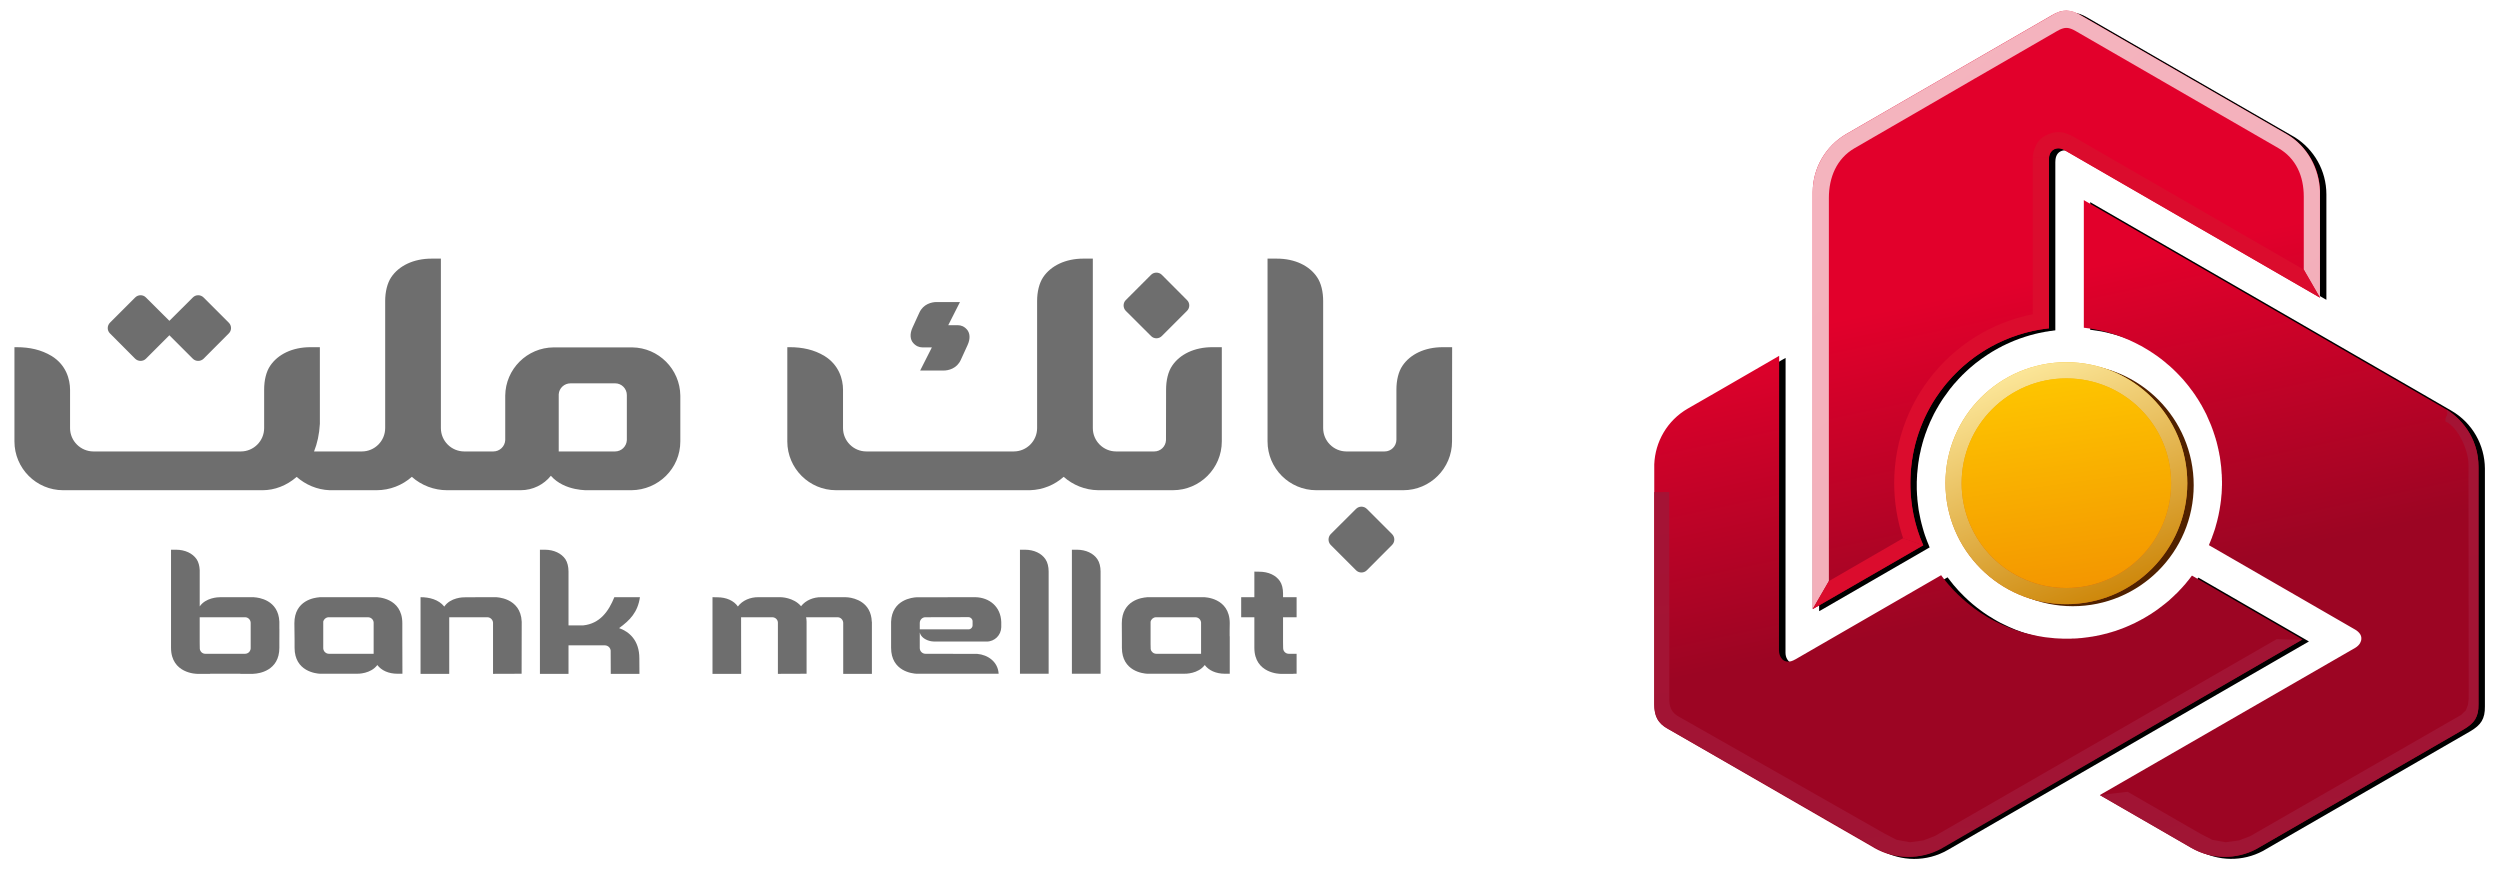 <svg xmlns="http://www.w3.org/2000/svg" xmlns:xlink="http://www.w3.org/1999/xlink" xml:space="preserve" width="258px" height="90px" style="shape-rendering:geometricPrecision; text-rendering:geometricPrecision; image-rendering:optimizeQuality; fill-rule:evenodd; clip-rule:evenodd" viewBox="0 0 258 90"> <defs> <style type="text/css"> <![CDATA[ .fil0 {fill:black} .fil1 {fill:#502100} .fil10 {fill:#6E6E6E} .fil9 {fill:#DB0C2D} .fil2 {fill:url(#id3)} .fil5 {fill:url(#id4)} .fil3 {fill:url(#id5)} .fil8 {fill:url(#id6)} .fil4 {fill:url(#id7)} .fil6 {fill:url(#id8)} .fil7 {fill:url(#id9)} ]]> </style> <clipPath id="id0"> <path d="M226.8 70.65c-2.64,-1.97 -3.35,-2.18 -6.12,-4.67 -6.98,3.18 -16.69,1.11 -20.76,-4.44l-13.86 8c-2.26,1.31 -4.12,-0.74 -4.05,-1.74 0.3,-0.79 -9.66,4.61 -9.65,4.61 0.05,1.44 0.98,1.52 1.96,2.13l20.83 11.98c2.31,1 4.15,-0.12 5.59,-0.92l26.06 -14.95zm25.86 -5.37l0 0c0.65,0.59 1.39,1.87 2.02,1.5 0,0 0.34,2.18 0.09,5.3 0.01,1.13 -0.55,1.56 -0.79,1.7l-20.47 11.82c-1.44,0.8 -3.28,1.92 -5.58,0.92l-7.84 -4.51 23.87 -13.76c2.61,0.23 6.14,-1.8 8.7,-2.97z"></path> </clipPath> <clipPath id="id1"> <path d="M227.11 86.05l1.2 0.62c-0.13,-0.05 -0.26,-0.1 -0.38,-0.15l-0.82 -0.47zm1.2 0.62l0 0 1.38 0.25c-0.44,-0.01 -0.9,-0.09 -1.38,-0.25zm1.38 0.25l0 0 1.38 -0.19c-0.44,0.12 -0.9,0.19 -1.38,0.19zm1.38 -0.19l0 0 1.15 -0.44c-0.36,0.17 -0.75,0.33 -1.15,0.44zm1.15 -0.44l0 0 21.73 -12.49 -20.44 11.8c-0.4,0.22 -0.82,0.47 -1.29,0.69zm21.78 -12.52l0 0 0.48 -0.47 0.22 -0.58 0.07 -0.64c-0.01,0.43 -0.04,0.86 -0.07,1.28l-0.7 0.41zm0.77 -1.69l0 0 -0.02 -4.1c0.04,1 0.08,2.53 0.02,4.1z"></path> </clipPath> <clipPath id="id2"> <path d="M172.27 72.86c1.3,-1.74 20.66,17.29 33.22,10.06l29.46 -16.96 -8.03 -4.34c-6.01,5.99 -9.91,6 -14.43,5.96 -4.92,-0.04 -9.47,-2.36 -12.62,-6.01 -0.61,0.35 -13.33,7.64 -14.56,8.37 -2.94,0.54 -3.09,-1.89 -3.09,-2.22l-0.27 -28.1 -6.79 3.93c-1.07,0.62 -2.82,1.98 -2.77,4.96l-0.12 24.35zm16.47 -12.89l0 0 0 -39.21c0.01,-2.13 0.49,-3.95 2.34,-5.28l21.22 -12.28c0.76,-0.44 1.08,-0.43 1.86,-0.02l20.96 12.1c1.51,0.85 2.53,2.37 2.63,5.02l0 7.53 -23.92 -13.8c-1.54,-0.88 -4.05,-0.15 -4.05,2.2l0 16.13c-1.58,0.29 -2.76,0.8 -4.21,1.47 -3.53,1.61 -6.38,4.55 -8.15,7.96 -2.13,4.17 -2.55,9.32 -1.02,13.75l-7.66 4.43zm13.7 -10.12l0 0c0,-6 4.96,-10.8 10.91,-10.8 5.95,0 10.71,4.84 10.71,10.81 0,5.97 -4.75,10.82 -10.81,10.82 -6.06,0 -10.81,-4.83 -10.81,-10.83zm27.61 5.68l0 0c1.78,-4.86 1.11,-10.13 -1.58,-14.84 -2.27,-3.96 -6.67,-7.26 -11.77,-8.26l0.02 -8.89 34.45 19.89c1.78,1.03 2.91,2.69 2.91,4.94l0.02 23.93c0,0.45 0,1.12 -0.72,1.53l-21.15 12.22c-1.36,0.79 -3.33,1.11 -5.66,-0.23l-6.52 -3.77 23.91 -13.8c1.89,-1.09 1.73,-3.69 0.12,-4.61l-14.03 -8.11z"></path> </clipPath> <linearGradient id="id3" gradientUnits="userSpaceOnUse" x1="216.66" y1="60.79" x2="209.84" y2="28.74"> <stop offset="0" style="stop-opacity:1; stop-color:#9C0523"></stop> <stop offset="1" style="stop-opacity:1; stop-color:#E2002B"></stop> </linearGradient> <linearGradient id="id4" gradientUnits="userSpaceOnUse" x1="215.11" y1="63.11" x2="211.39" y2="36.62"> <stop offset="0" style="stop-opacity:1; stop-color:#F29100"></stop> <stop offset="1" style="stop-opacity:1; stop-color:#FFCA00"></stop> </linearGradient> <linearGradient id="id5" gradientUnits="userSpaceOnUse" x1="215.4" y1="65.15" x2="211.1" y2="34.58"> <stop offset="0" style="stop-opacity:1; stop-color:#C34D1A"></stop> <stop offset="1" style="stop-opacity:1; stop-color:#F7C118"></stop> </linearGradient> <linearGradient id="id6" gradientUnits="userSpaceOnUse" x1="671.87" y1="598.34" x2="-245.39" y2="-534.39"> <stop offset="0" style="stop-opacity:1; stop-color:#DB0C2D"></stop> <stop offset="0.22" style="stop-opacity:1; stop-color:#ED8596"></stop> <stop offset="1" style="stop-opacity:1; stop-color:white"></stop> </linearGradient> <linearGradient id="id7" gradientUnits="userSpaceOnUse" x1="218.67" y1="63.28" x2="207.83" y2="36.45"> <stop offset="0" style="stop-opacity:1; stop-color:#CA8000"></stop> <stop offset="1" style="stop-opacity:1; stop-color:#FFEDA3"></stop> </linearGradient> <linearGradient id="id8" gradientUnits="userSpaceOnUse" x1="353.84" y1="732.27" x2="118.88" y2="-600.25"> <stop offset="0" style="stop-opacity:1; stop-color:#622824"></stop> <stop offset="1" style="stop-opacity:1; stop-color:#E20044"></stop> </linearGradient> <linearGradient id="id9" gradientUnits="userSpaceOnUse" xlink:href="#id8" x1="258.88" y1="590.1" x2="150" y2="-445.77"> </linearGradient> </defs> <g id="Layer_x0020_1">  <g id="_1855587983920"> <path class="fil0" d="M212.11 16.69l0 17.24 0 0.16 -0.15 0.02 -0.02 0 0 0 -0.17 0.03 0 0 -0.17 0.02 0 0 -0.03 0 -0.17 0.03 0 0 -0.16 0.03 -0.05 0 -0.17 0.03 0 0 -0.17 0.04 -0.01 0 0 0 -0.17 0.03 0 0 -0.18 0.04 0 0 -0.03 0 -0.17 0.04 0 0 -0.17 0.04 0 0 -0.01 0 0 0c-0.77,0.19 -1.52,0.43 -2.24,0.72l0 0c-0.15,0.06 -0.29,0.12 -0.42,0.18 -0.14,0.06 -0.28,0.12 -0.42,0.19l0 0 0 0 0 0 -0.16 0.08 0 0 -0.15 0.07 0 0 -0.03 0.01 0 0 -0.13 0.07 0 0.01 -0.14 0.07 0 0 -0.07 0.03 0 0 -0.13 0.07 -0.13 0.08 0 0 -0.05 0.02c-0.06,0.03 -0.12,0.07 -0.19,0.11l-0.04 0.02 -0.04 0.03 0 0 0 0 -0.04 0.02 0 0 -0.14 0.08 0 0 -0.14 0.09 0 0 -0.02 0.01 -0.14 0.09 0 0 -0.14 0.09 0 0 -0.02 0.01 0 0c-0.43,0.28 -0.84,0.58 -1.24,0.89 -0.08,0.07 -0.16,0.13 -0.23,0.19 -0.06,0.05 -0.14,0.12 -0.22,0.19l0 0 0 0 -0.01 0 -0.01 0.01 -0.13 0.11 -0.12 0.11 -0.02 0.02 0 0 -0.11 0.1 0 0 -0.11 0.1 0 0 -0.06 0.06 -0.11 0.1 -0.1 0.1 -0.04 0.04 -0.11 0.1 -0.1 0.11 -0.06 0.06 -0.09 0.09 -0.09 0.1 -0.09 0.09 -0.07 0.09 -0.08 0.08 0 0 -0.1 0.12 0 0 -0.08 0.08 0 0 -0.07 0.08 -0.08 0.09 0 0 -0.08 0.1 -0.08 0.1 0 0 -0.06 0.08 -0.09 0.1 -0.08 0.1 0 0.01 -0.05 0.06c-0.19,0.25 -0.37,0.5 -0.55,0.76l-0.11 0.16 0 0 -0.1 0.15 0 0 0 0 -0.03 0.05 0 0 -0.06 0.09 -0.06 0.1 0 0 -0.09 0.14 0 0 -0.09 0.15 0 0 -0.01 0.02 0 0 0 0 -0.08 0.14c-0.05,0.07 -0.07,0.12 -0.1,0.17l0 0 -0.01 0.01 0 0 -0.08 0.15 0 0 -0.05 0.09 -0.05 0.09 0 0 -0.08 0.15 0 0 -0.09 0.17 0.01 0 -0.09 0.17 0 0 -0.08 0.18 0 0 -0.08 0.16 0 0 -0.08 0.17 0 0 -0.06 0.13 -0.01 0.04 -0.08 0.19 -0.07 0.16 0 0 -0.07 0.17 0 0c-0.03,0.09 -0.05,0.14 -0.07,0.2l0 0 -0.01 0.02 0 0 0 0 -0.05 0.14c-0.04,0.11 -0.07,0.2 -0.11,0.29l0 0 -0.02 0.07 0 0 -0.05 0.16 0 0 -0.06 0.17 -0.05 0.16 0 0.01 -0.03 0.11 0 0 -0.04 0.12 0 0 -0.03 0.12 -0.02 0.06 0 0 -0.04 0.18 -0.05 0.16 -0.05 0.22 -0.03 0.16c-0.02,0.05 -0.03,0.11 -0.05,0.21l0 0 -0.04 0.17 0 0 -0.04 0.22 0 0 -0.03 0.16 0 0 -0.03 0.22 0 0 -0.03 0.17 0 0 -0.03 0.22 -0.02 0.17 0 0 -0.02 0.21 0 0 -0.02 0.19 0 0 -0.02 0.21 0 0 -0.02 0.18 -0.01 0.17 0 0 0 0.03 0 0 0 0.02 0 0.03 -0.01 0.14 -0.01 0.23 0 0.03 -0.01 0.14 0 0.2 0 0.2 0 0.2 0 0.21 0 0 0 0.01 0 0 0 0 0.01 0.2 0.01 0.2 0 0.01 0 0 0 0 0 0 0.01 0.2 0 0 0.02 0.2 0.01 0.21 0 0 0.02 0.19 0 0.01 0 0c0.03,0.27 0.06,0.54 0.1,0.81l0 0 0 0 0.03 0.19 0 0 0.04 0.2 0 0 0 0.01 0 0 0 0 0 0 0.04 0.19 0 0 0.04 0.2 0 0 0 0 0 0 0 0c0.03,0.19 0.08,0.37 0.12,0.55l0 0 0.03 0.11 0 0 0.02 0.11 0 0 0.01 0.01 0 0 0.05 0.19 0 0 0.05 0.19 0 0 0 0c0.03,0.09 0.05,0.18 0.08,0.27l0 0 0.01 0.05 0.02 0.05 0 0.01 0 0 0 0 0.06 0.19 0 0 0.06 0.18 0 0 0 0.01 0 0 0.07 0.18 0.06 0.18 0 0 0.01 0.01 0 0 0 0 0.06 0.17 0 0 0.07 0.18 0 0 0.01 0.02 0 0 0.07 0.17 0 0 0.07 0.18 0 0.01 0 0 0 0 0.07 0.15 -0.14 0.08 -10.99 6.35 -0.28 0.15 0 -0.31 0 -39.07 0 -3.63c0,-2.56 1.38,-4.79 3.43,-6l0.12 -0.07 4.74 -2.74 16.41 -9.47c0.55,-0.32 1.01,-0.48 1.48,-0.47l0 0c0.47,0.01 0.94,0.17 1.5,0.5l0 0 21.42 12.36c1.95,1.23 3.25,3.41 3.25,5.89l0 3.63 0 6.93 0 0.32 -0.28 -0.16 -26.07 -15.07c-0.21,-0.12 -0.44,-0.19 -0.66,-0.19 -0.17,0 -0.32,0.04 -0.46,0.12 -0.13,0.07 -0.25,0.18 -0.34,0.34 -0.1,0.18 -0.16,0.41 -0.16,0.71l0 0z"></path> <path class="fil0" d="M185.92 68.28l14.93 -8.62 0.14 -0.08 0.09 0.12 0.01 0.01 0 0 0.11 0.14 0 0 0.11 0.14 0 0 0.01 0.02 0 0 0.11 0.13 0 0 0.1 0.13 0.03 0.04 0 0 0.11 0.13 0 0 0.12 0.13 0 0 0 0.01 0 0 0.12 0.13 0 0 0.12 0.14 0 0 0.02 0.02 0.11 0.13 0 -0.01 0.12 0.13 0 0 0.01 0.01 0 0c0.55,0.58 1.13,1.11 1.75,1.59l0 0c0.13,0.09 0.25,0.19 0.36,0.27 0.12,0.09 0.25,0.18 0.37,0.27l0 0 0.01 0 0 0 0.14 0.1 0 0 0.14 0.09 0 0 0.02 0.02 0 0 0.13 0.08 0 0 0.14 0.09 0 0 0.06 0.03 0 0 0.13 0.08 0.13 0.08 0 0 0.04 0.03c0.06,0.03 0.12,0.07 0.19,0.11l0.04 0.02 0.04 0.03 0 0 0 0 0.04 0.02 0 0 0.14 0.08 0 0 0.15 0.08 0 0 0.02 0.01 0.14 0.08 0.01 0 0.15 0.07 0 0 0.01 0.01 0 0c0.46,0.23 0.92,0.44 1.39,0.63 0.11,0.04 0.2,0.07 0.28,0.1 0.08,0.04 0.18,0.07 0.28,0.11l0 0 0 0 0.02 0 0.16 0.06 0.15 0.05 0.03 0.01 0 0 0.14 0.04 0 0 0.15 0.05 0 0 0.07 0.02 0.14 0.04 0.14 0.04 0.06 0.02 0.14 0.04 0.14 0.03 0.09 0.03 0.12 0.03 0.13 0.03 0.12 0.03 0.11 0.02 0.12 0.03 0 0 0.15 0.03 0 0 0.11 0.02 0 0 0.1 0.02 0.12 0.02 0 0 0.13 0.02 0.12 0.02 0 0 0.1 0.02 0.13 0.02 0.13 0.02 0 0 0.08 0.01c0.31,0.04 0.63,0.08 0.94,0.1l0.19 0.01 0 0 0.18 0.01 0.01 0 0 0 0.05 0.01 0 0 0.11 0 0.12 0.01 0 0 0.16 0 0 0 0.17 0 0 0 0.03 0.01 0 0 0 0 0.17 0c0.08,0 0.13,0 0.19,0l0 0 0.01 0 0.17 -0.01 0 0 0.1 0 0.11 0 0 0 0.17 -0.01 0 0 0.19 -0.01 0 0 0.19 -0.01 0 0 0.19 -0.02 0 0.01 0.18 -0.02 0 0 0.19 -0.02 0 0 0.14 -0.01 0.04 -0.01 0.21 -0.02 0.17 -0.03 0 0 0.18 -0.02c0.1,-0.02 0.15,-0.03 0.21,-0.04l0 0 0.02 0 0 0 0.01 0 0 0 0.14 -0.02c0.11,-0.02 0.21,-0.04 0.3,-0.06l0 0 0.07 -0.01 0 0 0.17 -0.04 0 0 0.17 -0.04 0.17 -0.04 0 0 0.12 -0.02 0 0 0.12 -0.03 0 0 0.12 -0.04 0.06 -0.01 0 0 0.18 -0.05 0.16 -0.04 0 0 0.22 -0.07 0.15 -0.04 0 0c0.06,-0.02 0.12,-0.04 0.21,-0.07l0 0 0.17 -0.06 0 0 0.2 -0.07 0 0 0.16 -0.06 0 0 0.2 -0.07 0 0 0.17 -0.07 0 0 0.2 -0.08 0.16 -0.06 0 -0.01 0.19 -0.08 0 0 0.17 -0.08 0 0 0.2 -0.08 0 -0.01 0.16 -0.07 0.16 -0.08 0 0 0.02 -0.01 0 0 0.02 -0.01 0.03 -0.02 0.12 -0.06 0.2 -0.1 0.04 -0.02 0.12 -0.06 0.17 -0.1 0.17 -0.1 0.18 -0.1 0.18 -0.11 0 0 0 0 0 0 0 0 0.17 -0.11 0.18 -0.11 0 0 0.01 -0.01 0 0 0 0 0.16 -0.1 0 0 0.17 -0.12 0.17 -0.12 0 0 0.16 -0.11 0 0 0.01 0c0.21,-0.16 0.43,-0.32 0.64,-0.49l0 0 0 0 0.15 -0.13 0 0 0.16 -0.13 0 0 0 0 0.01 0 0 -0.01 0 0 0.15 -0.12 0 0 0.15 -0.13 0 0 0 0 0 -0.01 0 0.01c0.14,-0.13 0.28,-0.26 0.42,-0.39l0 0 0.07 -0.07 0 0 0.09 -0.08 0 0 0 -0.01 0 0 0.14 -0.14 0 0 0.14 -0.14 0 0 0 0c0.07,-0.07 0.13,-0.14 0.19,-0.2l0 0 0.04 -0.04 0.04 -0.04 0 -0.01 0 0 0 0 0.14 -0.14 0.13 -0.15 0 0 0 0 0 0 0.13 -0.15 0.12 -0.14 0 -0.01 0 0 0 0 0.01 0 0.11 -0.15 0 0 0.12 -0.14 0 0 0.02 -0.02 0 0 0.11 -0.15 0 0 0.12 -0.15 0 0 0 0 0 -0.01 0.1 -0.13 0.14 0.08 10.99 6.35 0.28 0.16 -0.28 0.16 -33.83 19.53 -3.15 1.82c-2.21,1.28 -4.83,1.2 -6.91,0.03l-0.11 -0.07 -4.74 -2.74 -16.42 -9.47 0 0c-0.55,-0.32 -0.91,-0.64 -1.14,-1.05l0 0c-0.23,-0.41 -0.32,-0.9 -0.32,-1.55l0 0 0 -24.73c0.09,-2.3 1.32,-4.52 3.47,-5.75l3.15 -1.82 6 -3.47 0.27 -0.15 0 0.31 -0.01 30.11c0,0.25 0.06,0.48 0.17,0.67 0.08,0.14 0.19,0.26 0.33,0.34 0.13,0.08 0.28,0.13 0.46,0.12 0.2,0 0.44,-0.07 0.7,-0.21l0 0z"></path> <path class="fil0" d="M243.69 65.17l-14.93 -8.62 -0.14 -0.08 0.06 -0.15 0 -0.01 0 0 0.07 -0.16 0 0 0.07 -0.16 0 0 0.01 -0.02 0 0 0.06 -0.16 0 0 0.06 -0.16 0 0 0.01 -0.04 0.06 -0.17 0.01 0 0.05 -0.16 0 0 0.01 -0.01 0 0 0.05 -0.17 0 0 0.06 -0.17 0 0 0.01 -0.03 0.05 -0.16 0 0 0.05 -0.17 0 0 0 -0.01 0 0c0.23,-0.76 0.39,-1.53 0.5,-2.3l0 0c0.02,-0.16 0.04,-0.31 0.06,-0.46 0.02,-0.15 0.03,-0.3 0.04,-0.45l0 0 0 0 0 0 0.02 -0.18 0 0 0.01 -0.17 0 0 0 -0.03 0.01 -0.15 0 0 0.01 -0.16 0 0 0 -0.07 0 0 0 -0.15 0.01 -0.15 0 0 0 -0.05c0,-0.07 0,-0.15 0,-0.23l0 -0.04 0 -0.04 0 -0.01 0 0 0 -0.04 0 0 0 -0.17 0 0 -0.01 -0.16 0 0 0 -0.02 0 -0.17 -0.01 0 0 -0.17 0 0 0 -0.02 0 0c-0.03,-0.51 -0.08,-1.01 -0.16,-1.51 -0.01,-0.11 -0.03,-0.21 -0.04,-0.3 -0.02,-0.08 -0.04,-0.18 -0.06,-0.29l0 0 0 0 0 0 0 -0.02 -0.03 -0.16 -0.03 -0.17 -0.01 -0.02 0 0 -0.03 -0.15 0 0 -0.03 -0.15 -0.01 0 -0.01 -0.07 -0.04 -0.15 -0.03 -0.14 -0.02 -0.05 -0.03 -0.14 -0.04 -0.15 -0.03 -0.08 -0.03 -0.13 -0.04 -0.12 -0.04 -0.12 -0.03 -0.11 -0.04 -0.11 0 0 -0.04 -0.15 0 0 -0.04 -0.1 0 0 -0.04 -0.11 -0.04 -0.11 0 0 -0.04 -0.12 -0.04 -0.12 0 0 -0.04 -0.09 -0.05 -0.13 0 0 -0.05 -0.12 0 0 -0.03 -0.07c-0.12,-0.29 -0.24,-0.58 -0.38,-0.87l-0.08 -0.16 0 0 -0.09 -0.17 0 0 0 0 -0.02 -0.05 0 0 -0.05 -0.1 -0.06 -0.1 0 0 -0.07 -0.14 0 0 -0.09 -0.15 0 0 -0.01 -0.03 0 0 0 0 -0.08 -0.14c-0.04,-0.08 -0.07,-0.12 -0.1,-0.17l0 0 -0.01 -0.01 0 0 -0.08 -0.15 -0.06 -0.08 -0.05 -0.09 0 0 -0.09 -0.15 0 0 -0.11 -0.16 0 0 -0.1 -0.15 0 0 -0.11 -0.17 0 0 -0.1 -0.14 0 0 -0.11 -0.16 0 0 -0.09 -0.11 -0.02 -0.03 -0.12 -0.17 -0.11 -0.14 0 0 -0.12 -0.14 0 0c-0.05,-0.08 -0.09,-0.12 -0.13,-0.16l0 0 -0.01 -0.02 0 0 -0.01 -0.01 0 0 -0.09 -0.11c-0.07,-0.09 -0.13,-0.16 -0.2,-0.23l0 0 -0.04 -0.06 0 0 -0.12 -0.12 0 0 -0.12 -0.13 -0.12 -0.13 0 0 -0.08 -0.09 0 0 -0.08 -0.09 0 0 -0.1 -0.09 -0.04 -0.05 0 0.01 -0.13 -0.14 -0.12 -0.11 0 0 -0.16 -0.16 -0.12 -0.11c-0.04,-0.04 -0.09,-0.08 -0.16,-0.14l0 0 -0.13 -0.12 0 0 -0.17 -0.14 0 0 -0.13 -0.11 0 0 -0.16 -0.14 0 0 -0.14 -0.11 0 0 -0.17 -0.13 -0.14 -0.11 0 0 -0.17 -0.12 0 0 -0.15 -0.11 0 0 -0.18 -0.13 0 0 -0.14 -0.1 -0.15 -0.09 0 0 -0.02 -0.02 0 0 -0.02 -0.01 -0.03 -0.02 -0.11 -0.08 -0.19 -0.12 -0.04 -0.02 -0.11 -0.07 -0.17 -0.1 -0.17 -0.1 -0.18 -0.1 -0.18 -0.1 -0.01 -0.01 0 0 0 0 0 0 -0.18 -0.09 -0.18 -0.1 0 0 -0.01 0 0 0 0 0 -0.17 -0.09 0 0 -0.19 -0.09 -0.18 -0.09 0 0 -0.18 -0.08 0 0 -0.01 0c-0.24,-0.11 -0.49,-0.22 -0.75,-0.32l0 0 0 0 -0.18 -0.07 0 0 -0.19 -0.06 0 -0.01 -0.01 0 0 0 0 0 0 0 -0.18 -0.07 0 0.01 -0.19 -0.07 0 0 0 0 -0.01 0 0 0c-0.18,-0.06 -0.36,-0.12 -0.54,-0.17l0 0 -0.1 -0.03 0 0 -0.11 -0.03 0 0 -0.01 0 0 0 -0.19 -0.06 0 0 -0.19 -0.04 0 -0.01 0 0.01c-0.09,-0.03 -0.18,-0.05 -0.27,-0.07l0 0 -0.06 -0.01 -0.05 -0.01 0 -0.01 -0.01 0 0 0 -0.19 -0.04 0 0 -0.19 -0.04 0 0 0 0 0 0 -0.19 -0.04 -0.19 -0.03 -0.01 0 0 0 0 0 0 0 -0.19 -0.03 0 0 -0.18 -0.03 0 0 -0.03 0 0 0 -0.18 -0.03 0 0 -0.19 -0.03 -0.01 0 0 0 0 0 -0.16 -0.01 0 -0.17 0 -12.69 0 -0.32 0.27 0.16 33.84 19.53 3.14 1.82c2.22,1.28 3.46,3.59 3.48,5.97l0 0.14 0 5.47 0 18.95 0 0c0.01,0.64 -0.09,1.11 -0.33,1.52l0 0c-0.24,0.4 -0.62,0.72 -1.18,1.05l0 0 -21.42 12.36c-2.04,1.08 -4.57,1.11 -6.72,-0.13l-3.15 -1.81 -6 -3.47 -0.27 -0.15 0.28 -0.16 26.08 -15.04c0.21,-0.13 0.38,-0.3 0.49,-0.49 0.08,-0.14 0.13,-0.3 0.13,-0.45 0.01,-0.16 -0.03,-0.31 -0.12,-0.46 -0.11,-0.18 -0.28,-0.35 -0.54,-0.5l0 0z"></path> <path class="fil1" d="M213.91 37.59c6.89,0 12.48,5.59 12.48,12.49 0,6.89 -5.59,12.48 -12.48,12.48 -6.89,0 -12.48,-5.59 -12.48,-12.48 0,-6.9 5.59,-12.49 12.48,-12.49z"></path> <path class="fil2" d="M211.45 16.48l0 17.24 0 0.16 -0.16 0.02 -0.01 0 0 0 -0.17 0.02 -0.17 0.03 -0.01 0 -0.02 0 0 0 -0.17 0.03 0 0 -0.16 0.02 0 0 -0.05 0.01 0 0 -0.17 0.03 0 0 -0.17 0.03 0 0 -0.01 0 0 0 -0.18 0.04 0 0 -0.17 0.04 0 -0.01 -0.03 0.01 -0.17 0.04 0 0 -0.17 0.04 0 0 -0.01 0 0 0c-0.77,0.19 -1.52,0.43 -2.24,0.72l0 0c-0.15,0.06 -0.29,0.12 -0.42,0.18 -0.14,0.06 -0.28,0.12 -0.42,0.19l0 0 0 0 0 0 -0.16 0.07 0 0 -0.15 0.08 0 0 -0.03 0.01 0 0 -0.14 0.07 0 0 -0.13 0.08 0 0 -0.07 0.03 0 0 -0.13 0.07 -0.13 0.07 0 0 -0.05 0.03c-0.06,0.03 -0.12,0.07 -0.19,0.11l-0.04 0.02 -0.04 0.02 0 0 0 0 -0.04 0.03 0 0 -0.14 0.08 0 0 -0.14 0.09 0 0 -0.02 0.01 -0.14 0.09 0 0 -0.14 0.09 0 0 -0.02 0.01 0 0c-0.43,0.28 -0.84,0.57 -1.24,0.89 -0.08,0.07 -0.16,0.13 -0.23,0.19 -0.06,0.05 -0.14,0.12 -0.22,0.19l0 0 -0.01 0 -0.01 0.01 -0.13 0.11 -0.12 0.11 -0.02 0.02 -0.11 0.1 0 0 -0.11 0.1 0 0 -0.06 0.05 -0.11 0.11 -0.1 0.1 -0.04 0.04 -0.11 0.1 -0.1 0.1 -0.06 0.07 -0.09 0.09 -0.09 0.09 -0.09 0.1 -0.07 0.08 -0.08 0.09 0 0 -0.1 0.11 0 0 -0.08 0.09 0 0 -0.07 0.08 -0.08 0.09 0 0 -0.08 0.1 -0.08 0.1 0 0 -0.06 0.07 -0.09 0.11 0 0 -0.08 0.1 0 0 -0.05 0.07c-0.19,0.24 -0.37,0.5 -0.55,0.76l-0.11 0.15 0 0 -0.1 0.16 0 0 0 0 -0.03 0.05 0 0 -0.06 0.09 -0.06 0.1 0 0 -0.09 0.13 0 0 -0.09 0.15 0 0 -0.01 0.03 0 0 0 0 -0.09 0.14c-0.04,0.07 -0.06,0.12 -0.09,0.17l0 0 -0.01 0.01 0 0 -0.08 0.15 0 0 -0.05 0.09 -0.05 0.09 0 0 -0.08 0.15 0 0 -0.09 0.17 0 0 -0.08 0.17 0 0 -0.09 0.18 0 0 -0.07 0.15 0 0 -0.08 0.18 0 0 -0.06 0.13 -0.01 0.03 -0.08 0.2 -0.07 0.16 0 0 -0.07 0.17 0 0c-0.03,0.09 -0.05,0.14 -0.07,0.19l0 0 -0.01 0.03 0 0 0 0 0 0 -0.05 0.14c-0.04,0.1 -0.08,0.2 -0.11,0.29l0 0 -0.02 0.06 0 0 -0.05 0.17 0 0 -0.06 0.16 -0.05 0.17 0 0 -0.03 0.12 0 0 -0.04 0.12 -0.03 0.12 -0.02 0.06 0 0 -0.05 0.18 -0.04 0.16 0 0 -0.05 0.22 -0.03 0.15 -0.01 0c-0.01,0.06 -0.02,0.12 -0.04,0.22l0 0 -0.04 0.17 0 0 -0.04 0.21 0 0 -0.03 0.17 0 0 -0.03 0.21 0 0 -0.03 0.18 0 0 -0.03 0.21 -0.02 0.18 0 0 -0.03 0.21 0 0 -0.01 0.18 -0.01 0 -0.01 0.21 0 0 -0.02 0.18 -0.01 0.18 0 0 0 0.03 0 0 0 0.02 0 0.03 -0.01 0.14 -0.01 0.22 0 0.04 -0.01 0.14 0 0.2 0 0.19 0 0.21 0 0.21 0 0 0 0 0 0 0 0 0.01 0.21 0.01 0.2 0 0 0 0.01 0 0 0 0 0.01 0.2 0.01 0.2 0.02 0.21 0 0 0.02 0.19 0 0 0 0.01c0.03,0.27 0.06,0.53 0.1,0.8l0 0 0 0 0.03 0.2 0 0 0.04 0.19 0 0.01 0 0 0 0 0 0.01 0 0 0.04 0.19 0 0 0.03 0.19 0 0.01 0 0 0.01 0 -0.01 0c0.04,0.18 0.08,0.37 0.13,0.55l0 0 0.03 0.11 0 0 0.02 0.11 0 0 0 0.01 0 0 0.06 0.19 0 0 0.05 0.19 0 0 0 0c0.02,0.09 0.05,0.18 0.08,0.27l0 0 0.01 0.05 0.02 0.05 0 0 0 0.01 0 0 0.06 0.19 0 0 0.06 0.18 0 0 0 0 0 0.01 0.07 0.18 0.06 0.18 0 0 0 0.01 0 0 0 0 0.07 0.17 0 0 0.07 0.18 0 0 0.01 0.02 0 0 0.07 0.17 0 0 0.07 0.17 0 0.01 0 0 0 0.01 0.07 0.14 -0.14 0.09 -11 6.34 -0.27 0.16 0 -0.31 0 -39.07 0 -3.64c0,-2.55 1.38,-4.78 3.43,-5.99l0.12 -0.07 4.74 -2.74 16.41 -9.48c0.55,-0.32 1.01,-0.47 1.48,-0.46l0 0c0.47,0 0.94,0.17 1.5,0.49l0 0 21.42 12.37c1.95,1.23 3.25,3.41 3.25,5.88l0 3.64 0 6.93 0 0.31 -0.28 -0.16 -26.07 -15.07c-0.21,-0.12 -0.44,-0.18 -0.66,-0.18 -0.17,0 -0.32,0.04 -0.46,0.11 -0.14,0.08 -0.25,0.19 -0.34,0.34 -0.1,0.18 -0.16,0.42 -0.16,0.72l0 0zm31.58 48.48l0 0 0 0c0.26,0.15 0.43,0.32 0.54,0.49 0.09,0.15 0.13,0.31 0.12,0.46 0,0.16 -0.05,0.32 -0.13,0.46 -0.11,0.19 -0.28,0.35 -0.49,0.48l-26.09 15.04 -0.27 0.16 0.27 0.16 6 3.46 3.15 1.82c2.15,1.24 4.68,1.21 6.72,0.13l21.42 -12.36 0 0c0.56,-0.33 0.94,-0.65 1.18,-1.05l0 -0.01c0.24,-0.4 0.34,-0.88 0.33,-1.51l0 0 0 -18.95 0 -5.48 0 -0.13c-0.02,-2.38 -1.26,-4.69 -3.48,-5.97l-3.14 -1.82 -33.84 -19.53 -0.27 -0.16 0 0.32 0 12.69 0 0.16 0.16 0.02 0 0 0 0 0.01 0 0.19 0.03 0 0 0.18 0.02 0 0 0.03 0.01 0 0 0.18 0.02 0 0 0.19 0.04 0 0 0 0 0 0 0.01 0 0.18 0.03 0.19 0.04 0 0 0.01 0 0 0 0.19 0.04 0.19 0.04 0 0 0.01 0 0 0 0.05 0.01 0.05 0.02 0.01 0c0.08,0.02 0.18,0.04 0.27,0.06l0 0 0 0 0.19 0.05 0 0 0.19 0.05 0 0 0.01 0.01 0 0 0.11 0.03 0 0 0.1 0.03 0 0c0.18,0.05 0.36,0.11 0.54,0.17l0 0 0.01 0 0 0 0 0 0.19 0.06 0 0 0.18 0.07 0 0 0 0 0 0 0.01 0 0 0 0.19 0.07 0 0 0.18 0.07 0 0 0 0c0.26,0.1 0.51,0.21 0.75,0.31l0.01 0.01 0 0 0.17 0.08 0 0 0.19 0.09 0.19 0.09 0.17 0.09 0 0 0 0 0.01 0 0 0 0.18 0.1 0.18 0.09 0 0 0 0 0 0 0.01 0 0.18 0.1 0.18 0.11 0.17 0.1 0.17 0.1 0.11 0.07 0.04 0.02 0.19 0.12 0.11 0.08 0.03 0.01 0.02 0.02 0 0 0.02 0.01 0 0 0.15 0.1 0.14 0.1 0 0 0.18 0.12 0 0 0.15 0.11 0 0 0.17 0.13 0 0 0.14 0.1 0.17 0.14 0 0 0.14 0.11 0 0 0.16 0.14 0 0 0.13 0.11 0.17 0.14 0 0 0.13 0.11 0 0c0.07,0.07 0.12,0.11 0.16,0.15l0.12 0.11 0.16 0.15 0 0.01 0.12 0.11 0.13 0.13 0 0 0.04 0.04 0.09 0.1 0 0 0.09 0.08 0 0 0.08 0.1 0 -0.01 0.12 0.13 0.12 0.13 0 0 0.12 0.13 0 0 0.04 0.05 0 0c0.07,0.08 0.13,0.15 0.2,0.24l0.09 0.11 0 0 0.01 0 0 0 0.01 0.02 0 0c0.04,0.05 0.07,0.09 0.13,0.16l0.12 0.15 0 0 0.1 0.14 0.13 0.17 0.02 0.03 0.09 0.11 0 0 0.11 0.16 0 0 0.1 0.14 0 0 0.11 0.16 0 0 0.1 0.16 0 0 0.11 0.16 0 0 0.09 0.14 0 0 0.05 0.09 0.06 0.09 0 0 0.08 0.15 0 0 0.01 0.01 0 0c0.03,0.05 0.06,0.09 0.1,0.16l0.08 0.14 0 0.01 0 0 0.01 0.02 0 0 0.09 0.16 0 0 0.07 0.14 0 0 0.06 0.1 0.05 0.1 0 0 0.02 0.05 0 0 0 0 0.09 0.16 0 0 0.08 0.17c0.13,0.29 0.26,0.58 0.38,0.87l0.03 0.07 0 0 0.05 0.12 0.05 0.13 0.03 0.09 0 0 0.05 0.12 0.04 0.12 0 0 0.04 0.11 0.04 0.11 0 0 0.03 0.1 0 0 0.05 0.15 0.04 0.11 0.03 0.11 0.04 0.12 0.04 0.12 0.03 0.13 0.03 0.08 0.04 0.14 0.03 0.14 0.02 0.06 0.03 0.14 0.04 0.15 0.01 0.07 0 0 0.04 0.15 0 0 0.03 0.15 0 0 0 0.02 0.04 0.16 0.03 0.17 0 0.02 0 0 0 0 0 0c0.02,0.1 0.04,0.2 0.06,0.29 0.01,0.09 0.03,0.18 0.04,0.29 0.08,0.51 0.13,1.01 0.15,1.52l0 0 0.01 0.02 0 0.17 0 0 0.01 0.17 0 0.02 0 0.16 0 0 0.01 0.16 0 0 0 0.05 0 0 0 0 0 0.05 0 0.04c0,0.08 0,0.16 0,0.22l0 0.06 0 0 -0.01 0.15 0 0.15 0 0 -0.01 0.07 0 0 0 0.16 0 0 -0.01 0.15 0 0.03 0 0 -0.01 0.17 0 0 -0.02 0.17 0 0 0 0.01 0 0c-0.01,0.15 -0.02,0.3 -0.04,0.45 -0.02,0.14 -0.04,0.29 -0.06,0.45l0 0c-0.11,0.78 -0.27,1.55 -0.5,2.31l0 0 0 0.01 -0.05 0.17 0 0 -0.05 0.16 -0.01 0.03 0 0 -0.06 0.17 0 0 -0.06 0.17 0 0 0 0.01 0 0 -0.06 0.16 0 0 -0.06 0.16 -0.01 0.05 -0.06 0.15 0 0 -0.07 0.16 0 0 0 0.02 0 0 -0.07 0.17 0 0 -0.07 0.16 0 0 0 0.01 -0.06 0.15 0.14 0.08 14.93 8.62zm-57.77 3.1l0 0 -0.01 0c-0.25,0.15 -0.49,0.22 -0.69,0.22 -0.18,0 -0.33,-0.04 -0.47,-0.12 -0.13,-0.08 -0.24,-0.2 -0.32,-0.34 -0.11,-0.19 -0.17,-0.42 -0.18,-0.67l0.02 -30.11 0 -0.32 -0.27 0.16 -6 3.47 -3.15 1.81c-2.15,1.24 -3.38,3.45 -3.47,5.76l0 24.73 0 0c0,0.65 0.09,1.13 0.32,1.55l0 0c0.23,0.41 0.59,0.73 1.14,1.04l0 0 16.42 9.48 4.74 2.73 0.11 0.07c2.08,1.18 4.7,1.25 6.91,-0.02l3.15 -1.82 33.83 -19.54 0.28 -0.15 -0.28 -0.16 -10.99 -6.35 -0.14 -0.08 -0.1 0.13 0 0 0 0 -0.01 0.01 -0.11 0.15 0 0 -0.11 0.14 0 0 -0.02 0.03 0 0 -0.12 0.14 0 0 -0.12 0.15 0 0 0 0 0 0 0 0 -0.12 0.15 -0.13 0.14 0 0.01 -0.01 0 0 0 -0.12 0.14 0 0 -0.14 0.15 0 0 0 0 0 0 -0.04 0.05 -0.04 0.03 0 0c-0.06,0.07 -0.12,0.14 -0.19,0.21l0 0 0 0 -0.14 0.14 0 0 -0.14 0.14 0 0 0 0 -0.01 0 -0.08 0.08 -0.08 0.08 0 0c-0.13,0.13 -0.27,0.26 -0.41,0.38l0 0 0 0 0 0 -0.01 0.01 -0.14 0.13 0 0 -0.15 0.12 0 0 -0.01 0 0 0.01 0 0 0 0 -0.16 0.13 0 0 -0.15 0.12 0 0c-0.21,0.17 -0.43,0.34 -0.64,0.49l-0.01 0.01 0 0 -0.16 0.11 0 0 -0.17 0.12 -0.17 0.11 -0.16 0.11 0 0 0 0 -0.01 0 0 0.01 -0.18 0.11 -0.17 0.1 0 0 0 0 0 0.01 0 0 -0.18 0.1 -0.18 0.11 -0.17 0.1 -0.18 0.09 -0.11 0.07 -0.04 0.01 -0.2 0.11 -0.12 0.06 -0.03 0.01 -0.02 0.01 0 0 -0.02 0.02 -0.01 0 -0.15 0.08 -0.16 0.07 0 0 -0.2 0.09 0 0 -0.17 0.08 0 0 -0.19 0.08 0 0 -0.16 0.07 -0.2 0.08 -0.17 0.07 0 0 -0.2 0.07 0 0 -0.16 0.06 0 0 -0.21 0.07 0.01 0 -0.17 0.06c-0.1,0.03 -0.15,0.05 -0.21,0.06l-0.15 0.05 -0.22 0.06 -0.16 0.05 -0.18 0.05 0 0 -0.06 0.01 -0.12 0.03 -0.12 0.03 0 0 -0.12 0.03 0 0 -0.17 0.04 -0.17 0.04 0 0 -0.17 0.03 0 0 -0.07 0.02 0 0c-0.09,0.02 -0.19,0.03 -0.3,0.05l-0.14 0.03 0 0 -0.01 0 -0.02 0 0 0c-0.06,0.01 -0.12,0.02 -0.21,0.03l0 0 -0.18 0.03 0 0 -0.18 0.02 -0.2 0.03 -0.04 0 -0.14 0.02 0 0 -0.19 0.02 -0.18 0.01 0 0 -0.19 0.02 -0.19 0.01 0 0 -0.19 0.01 0 0 -0.17 0 0 0 -0.11 0.01 -0.1 0 0 0 -0.17 0 0 0 -0.01 0 0 0c-0.06,0 -0.11,0 -0.2,0l-0.16 0 0 0 0 0 -0.03 0 0 0 -0.17 0 -0.16 -0.01 0 0 -0.12 0 -0.11 -0.01 0 0 -0.05 0 0 0 -0.01 0 -0.18 -0.01 0 0 -0.19 -0.01c-0.31,-0.03 -0.63,-0.06 -0.94,-0.1l-0.08 -0.01 -0.13 -0.02 0 0 -0.13 -0.02 -0.1 -0.02 0 0 -0.12 -0.02 -0.13 -0.02 0 0 -0.12 -0.02 -0.1 -0.02 -0.11 -0.03 0 0 -0.15 -0.03 0 0 -0.12 -0.02 -0.11 -0.03 -0.12 -0.03 -0.13 -0.03 -0.12 -0.03 -0.09 -0.02 -0.14 -0.04 -0.14 -0.03 -0.06 -0.02 -0.14 -0.04 -0.14 -0.04 -0.07 -0.02 0 0 -0.15 -0.05 0 0 -0.14 -0.05 -0.03 0 -0.15 -0.06 -0.16 -0.05 -0.02 -0.01 0 0 0 0c-0.1,-0.03 -0.2,-0.07 -0.28,-0.1 -0.08,-0.03 -0.18,-0.06 -0.28,-0.11 -0.47,-0.18 -0.93,-0.39 -1.39,-0.62l0 0 -0.02 -0.01 -0.15 -0.08 0 0 -0.14 -0.07 -0.02 -0.02 0 0 -0.15 -0.07 0 0 -0.14 -0.08 0 0 -0.04 -0.03 0 0 0 0 -0.04 -0.02 -0.04 -0.02c-0.07,-0.04 -0.13,-0.08 -0.19,-0.11l-0.04 -0.03 0 0 -0.13 -0.08 -0.13 -0.08 0 0 -0.06 -0.04 -0.14 -0.08 0 0 -0.13 -0.09 -0.02 -0.01 0 0 -0.14 -0.1 0 0 -0.14 -0.09 -0.01 0 0 -0.01 0 0c-0.12,-0.08 -0.25,-0.17 -0.37,-0.26 -0.11,-0.09 -0.24,-0.18 -0.36,-0.28l0 0c-0.62,-0.48 -1.2,-1.01 -1.75,-1.58l0 0 -0.01 -0.01 0 0 -0.12 -0.13 0 0 -0.11 -0.12 -0.02 -0.03 0 0 -0.12 -0.13 0 0 -0.12 -0.13 0 0 0 -0.01 -0.01 0 -0.11 -0.13 0 0 -0.11 -0.14 0 0 -0.03 -0.03 0 0 -0.11 -0.13 0.01 0 -0.11 -0.14 0 0 -0.02 -0.01 0 0 -0.1 -0.14 0 0 -0.11 -0.14 0 0 -0.01 -0.01 -0.09 -0.13 -0.14 0.08 -14.93 8.62z"></path> <path class="fil3" d="M213.25 37.38c6.89,0 12.48,5.59 12.48,12.48 0,6.9 -5.59,12.49 -12.48,12.49 -6.89,0 -12.48,-5.59 -12.48,-12.49 0,-6.89 5.59,-12.48 12.48,-12.48z"></path> <path class="fil4" d="M213.25 37.38c6.89,0 12.48,5.59 12.48,12.48 0,6.9 -5.59,12.49 -12.48,12.49 -6.89,0 -12.48,-5.59 -12.48,-12.49 0,-6.89 5.59,-12.48 12.48,-12.48zm0 1.67l0 0c-5.97,0 -10.81,4.84 -10.81,10.81 0,5.98 4.84,10.82 10.81,10.82 5.97,0 10.81,-4.84 10.81,-10.82 0,-5.97 -4.84,-10.81 -10.81,-10.81z"></path> <path class="fil5" d="M213.25 39.05c5.97,0 10.81,4.84 10.81,10.81 0,5.98 -4.84,10.82 -10.81,10.82 -5.97,0 -10.81,-4.84 -10.81,-10.82 0,-5.97 4.84,-10.81 10.81,-10.81z"></path> <g style="clip-path:url(#id0)"> <image x="172.35" y="61.54" width="82.51" height="25.37"></image> </g> <path class="fil6" d="M216.71 82.05l2.86 -0.34 7.53 4.34 1.21 0.62 1.38 0.25 1.38 -0.19 1.15 -0.44 21.78 -12.52 0.48 -0.47 0.22 -0.58 0.07 -0.64 -0.02 -23.93c0.07,-1.63 -1.09,-4.1 -2.38,-4.66 -0.05,-0.75 0.39,-0.46 0.09,-1.24 1.24,0.79 3.36,2.71 3.32,6.01l0 24.43 0 0c0.01,0.63 -0.09,1.11 -0.33,1.51l0 0.01c-0.24,0.4 -0.62,0.72 -1.18,1.05l0 0 -21.42 12.36c-2.04,1.08 -4.57,1.11 -6.72,-0.13l-3.15 -1.82 -6 -3.46 -0.27 -0.16z"></path> <path class="fil7" d="M170.72 72.74l0 -21.95 1.55 -0.01 0 21.27c0,0.81 0.12,1.49 1.13,1.99l21.13 12.01 1.2 0.62 1.38 0.25 1.38 -0.19 1.16 -0.44 35.3 -20.33c0,0 2.86,0.12 2.67,0.03l-37.34 21.63c-2.05,1.08 -4.58,1.11 -6.73,-0.13l-3.14 -1.82 -18.1 -10.35c-0.87,-0.45 -1.56,-1.01 -1.59,-2.58z"></path> <g style="clip-path:url(#id1)"> <image x="227.11" y="67.98" width="27.7" height="18.94"></image> </g> <path class="fil8" d="M223.1 8.34l-0.13 -0.08 -0.19 -0.11 -0.11 -0.06c-2.83,-1.63 -5.65,-3.26 -8.45,-4.88 -0.08,-0.04 -0.16,-0.09 -0.24,-0.13l-0.01 0 -0.01 -0.01c-0.26,-0.12 -0.48,-0.19 -0.69,-0.19l-0.01 0 -0.02 0 0 0c-0.22,0 -0.44,0.07 -0.7,0.19l-0.01 0.01 -0.01 0c-0.07,0.04 -0.15,0.09 -0.24,0.13 -2.79,1.62 -5.62,3.25 -8.45,4.88l-0.11 0.06 -0.18 0.11 -0.14 0.08c-3.98,2.3 -7.94,4.61 -12.02,6.96 -1.84,1.07 -2.64,3.01 -2.64,5.12l0 39.55 -1.67 2.89 0 -43.16c0.03,-2.29 1.29,-4.61 3.44,-5.85l21.15 -12.21c0.47,-0.3 0.98,-0.56 1.59,-0.54 0.61,-0.02 1.12,0.24 1.59,0.54l21.16 12.21c2.14,1.24 3.32,3.55 3.42,5.85l0 11.02 -1.67 -2.89 0 -7.53c0,-2.12 -0.79,-3.96 -2.63,-5.02 -4.07,-2.35 -8.04,-4.64 -12.02,-6.94z"></path> <path class="fil9" d="M198.47 56.28l-2.07 -0.73c-0.59,-1.78 -0.92,-3.71 -0.92,-5.69 0,-9.2 7,-16.78 15.97,-17.68l0 1.7c-2.16,0.24 -4.19,0.91 -6.01,1.91 -1.2,0.67 -2.3,1.48 -3.28,2.41 -0.94,0.9 -1.78,1.9 -2.48,2.99 -1.6,2.51 -2.53,5.48 -2.53,8.67 0,1.7 0.26,3.34 0.75,4.87 0.16,0.53 0.36,1.04 0.58,1.54l-0.01 0.01z"></path> <polygon class="fil9" points="211.45,16.22 209.78,16.22 209.78,32.43 211.45,33.88 "></polygon> <polygon class="fil9" points="213,15.47 213.84,14.03 237.75,27.83 239.42,30.72 "></polygon> <polygon class="fil9" points="198.48,56.27 196.4,55.54 188.74,59.97 187.07,62.86 "></polygon> <path class="fil9" d="M213.84 14.03l-0.84 1.44c0,0 -0.49,-0.35 -1.01,-0.07 -0.53,0.29 -0.54,0.82 -0.54,0.82l-1.67 0c0,0 0.05,-1.54 1.26,-2.2 1.21,-0.65 2.02,-0.37 2.8,0.01z"></path> <g style="clip-path:url(#id2)"> <image x="172.27" y="2.87" width="81.83" height="83.87"></image> </g> <path class="fil10" d="M91.96 64.17l0 0c0.09,-2.3 2.22,-2.51 2.62,-2.53l6.07 -0.01c1.46,0.03 2.63,0.98 2.68,2.56l0 0.54c-0.02,0.82 -0.68,1.48 -1.51,1.48 0,0.01 -4.86,0 -5.25,0 -0.37,0 -0.6,-0.04 -0.83,-0.13 -0.51,-0.2 -0.74,-0.5 -0.82,-0.81 0,0.12 0,1.61 0,1.61 0,0.32 0.26,0.59 0.59,0.59l5.34 0.01c1.09,0.09 2.14,0.81 2.21,2.05 -2.81,0 -5.61,0 -8.42,0l-0.01 0 -0.05 0 0 0c-0.4,-0.02 -2.62,-0.24 -2.62,-2.68l0 -2.68zm7.99 0.78l0 0 0 0c0.23,0 0.42,-0.19 0.42,-0.42l0 0 0 -0.43c-0.01,-0.22 -0.19,-0.4 -0.41,-0.41l-4.48 0.01c-0.31,0.01 -0.56,0.27 -0.56,0.59l0 0.66c1.67,0 3.35,0 5.03,0z"></path> <path class="fil10" d="M105.26 56.73l0.5 0c0.96,0 1.73,0.38 2.13,0.98 0.22,0.32 0.33,0.78 0.33,1.27l0 10.55 -2.96 0c0,-4.26 0,-8.53 0,-12.8z"></path> <path class="fil10" d="M110.62 56.73l0.5 0c0.96,0 1.73,0.38 2.13,0.98 0.22,0.32 0.33,0.78 0.33,1.27 0,3.52 0,7.04 0,10.55l-2.96 0 0 -12.8z"></path> <path class="fil10" d="M129.45 61.63l0 -2.64 0.5 0.01c0.96,0 1.73,0.37 2.14,0.98 0.21,0.31 0.32,0.77 0.32,1.26l0 0.39 1.4 0 0 2.07 -1.4 0 0 2.57 0 0 0.01 0.62 0 0c0,0.32 0.26,0.58 0.58,0.58l0.81 0 0 2.06 -0.33 0 0 0.01 -1.34 0c0,0 -2.69,0 -2.69,-2.69l0 -0.12 0 -0.02 0 0 0 -0.91 0 -0.04 0 -0.04 0 -0.09 0 -0.04 0 0 0 -0.04 0 -0.04 0 -0.02 0 -0.02 0 -0.04 0 -0.04 0 0 0 -0.04 0 -0.04 0 -0.02 0 -0.02 0 -0.04 0 -0.04 0 0 0 -0.03 0 -0.04 0 -0.03 0 -0.01 0 -0.04 0 -0.03 0 -0.01 0 -0.03 0 -0.03 0 -0.03 0 -0.01 0 -0.04 0 -0.03 0 -0.01 0 -0.03 0 -0.03 0 -0.03 0 0 0 -0.07 0 -0.01 0 -0.03 0 -0.03 0 -0.03 0 0 0 -0.13 0 -0.03 0 0 0 -0.03 0 -0.03 0 -0.01 0 -0.02 0 -0.03 0 -0.03 0 0 0 -0.15 0 -0.02 0 -0.03 0 -0.02 0 -0.01 0 -0.03 0 -0.05 0 -0.02 0 -0.02 0 -0.01 0 -0.03 0 -0.05 0 -0.02 0 -0.01 0 -0.01 0 -0.03 0 -0.02 0 0 0 -0.02 -1.36 0 0 -2.07 1.36 0z"></path> <path class="fil10" d="M73.53 61.63l0.5 0.01c0.95,0 1.71,0.36 2.12,0.95 0.47,-0.64 1.3,-0.97 2.11,-0.96l2.3 0c0,0 1.32,0 2.11,0.93 0.48,-0.62 1.29,-0.94 2.08,-0.93l0.34 0 0.87 0 1.28 0c0.11,0 0.21,0.01 0.31,0.02 0.65,0.08 2.35,0.48 2.42,2.52l0.01 0 0 0.01c0,0.05 0,0.09 0,0.14 0,0.27 0,0.52 0,0.76l0 4.45 0 0.01 -2.96 0 0 -1.48c0,-0.02 0,-0.04 0,-0.07l0 -3.73c-0.02,-0.3 -0.26,-0.55 -0.56,-0.56l-3.27 0c0.03,0.14 0.05,0.3 0.05,0.47l0 5.36 -2.96 0.01 0 -5.28c0,-0.3 -0.25,-0.55 -0.56,-0.56l-3.24 0 0.01 5.84 -2.96 0c0,-2.64 0,-5.27 0,-7.91z"></path> <path class="fil10" d="M126.91 65.66l0 0.24 0 0 0 3.63 0 0 0 0 -0.5 0c-0.92,0 -1.66,-0.34 -2.08,-0.9 -0.68,0.91 -1.98,0.91 -2.18,0.9l0 0 -2.34 0 0 0 -1.35 0 -0.01 0 -0.05 0 0 0c-0.4,-0.02 -2.62,-0.24 -2.62,-2.68l0 -0.38 0 -0.18 0 -0.1 0 -0.15c-0.01,-0.46 -0.01,-1.03 -0.01,-1.72 0,-2.38 2.09,-2.65 2.58,-2.68l0 -0.01 0.1 0 1.34 0 3.09 0 1.1 0 0.25 0c0,0 2.68,0 2.68,2.69 0,0.24 0,0.47 -0.01,0.69l0 0.65 0.01 0zm-2.96 1.81l0 0 0 -2.84 0 -0.39c-0.03,-0.31 -0.28,-0.54 -0.59,-0.54l0 0 -4.04 0 0 0 0 0c-0.01,0 -0.02,0 -0.03,0l0 0 -0.01 0 -0.01 0c-0.26,0.02 -0.48,0.21 -0.53,0.47l0 0 0 2.3 0.01 0.41 0 0 0 0 0 0.02 0 0 0 0.01 0 0 0 0.02 0 0 0 0.01 0 0 0 0.02 0 0 0 0.01 0 0 0.01 0.02 0 0 0 0.01 0 0 0 0.02 0 0 0 0.01 0 0 0.01 0.01 0 0 0 0.02 0 0 0.01 0.01 0 0 0 0.02 0.01 0.01 0 0 0 0.01 0 0c0.01,0.02 0.01,0.03 0.02,0.04l0 0c0.01,0.01 0.01,0.02 0.01,0.03l0 0c0.01,0.01 0.01,0.01 0.02,0.02l0 0 0.01 0.01 0 0c0.1,0.16 0.28,0.26 0.49,0.26l2.79 0 0 0 1.82 0z"></path> <path class="fil10" d="M55.72 56.73l0.49 0c0.96,0 1.73,0.38 2.14,0.98 0.21,0.32 0.32,0.78 0.32,1.27 0,1.85 0,3.71 0,5.56l1.52 0c1.72,-0.18 2.62,-1.45 3.21,-2.91 0.97,0 1.67,0 2.64,0 -0.22,1.57 -1.07,2.41 -2.15,3.19 1.02,0.36 2.09,1.24 2.09,3.12l0.01 1.6 -2.96 0 -0.01 -2.4c-0.03,-0.3 -0.28,-0.53 -0.59,-0.54l-3.76 0 0 2.94 -2.95 0c0,-4.27 0,-8.54 0,-12.81z"></path> <path class="fil10" d="M43.4 61.63c0.89,0 1.86,0.23 2.45,0.97 0.64,-0.94 1.93,-0.97 2.19,-0.96l1.78 -0.01 1.14 0 0.2 0c0,0 2.58,0.01 2.68,2.54l-0.01 5.36 -2.95 0.01c0,-1.76 0,-3.52 0,-5.28 -0.02,-0.31 -0.28,-0.56 -0.59,-0.56l-3.93 0 0 5.84 -2.96 0c0,-2.64 0,-5.27 0,-7.91z"></path> <path class="fil10" d="M41.52 65.66l0 0.24 0 0 0.01 3.63 -0.01 0 0 0 -0.5 0c-0.92,0 -1.66,-0.34 -2.08,-0.9 -0.68,0.91 -1.97,0.91 -2.17,0.9l0 0 -2.35 0 0 0 -1.34 0 -0.02 0 -0.04 0 0 0c-0.4,-0.02 -2.62,-0.24 -2.62,-2.68l0 -0.38 0 0 0 -0.18 0 -0.1 0 -0.15c-0.01,-0.46 -0.02,-1.03 -0.02,-1.72 0,-2.38 2.1,-2.65 2.58,-2.68l0 -0.01 0.1 0 1.34 0 3.1 0 1.09 0 0.25 0c0,0 2.68,0 2.68,2.69 0,0.24 0,0.47 0,0.69l0 0.65 0 0zm-2.96 1.81l0 0 0 -2.84 0 -0.39c-0.02,-0.31 -0.28,-0.54 -0.59,-0.54l0 0 -4.04 0 0 0 0 0c-0.01,0 -0.02,0 -0.03,0l0 0 -0.01 0 0 0c-0.27,0.02 -0.48,0.21 -0.54,0.47l0.01 0 0 2.3 0 0 0 0.41 0 0 0 0 0 0.02 0 0 0 0.01 0 0 0 0.02 0 0 0 0.01 0 0 0.01 0.02 0 0 0 0.01 0 0 0 0.02 0 0 0 0.01 0 0 0.01 0.02 0 0 0 0.01 0 0 0 0.01 0 0 0.01 0.02 0 0 0 0.01 0 0 0.01 0.02 0 0.01 0 0 0.01 0.01 0 0c0,0.02 0.01,0.03 0.02,0.04l0 0c0,0.01 0,0.02 0.01,0.03l0 0c0,0.01 0.01,0.01 0.01,0.02l0 0 0.01 0.01 0 0c0.11,0.16 0.29,0.26 0.49,0.26l2.79 0 0 0 1.82 0z"></path> <path class="fil10" d="M28.83 64.17l0 0c-0.09,-2.26 -2.15,-2.51 -2.6,-2.53l0 -0.01 -0.08 0 -1.34 0 -1.84 0 -0.14 0 -0.06 0 0 0c-0.31,0 -1.53,0.05 -2.16,0.95l0 -1.65 0 0 0 -1.23 0 0 0 -0.72c0,-0.03 0,-0.07 0,-0.1l0 -0.05 0 0c-0.02,-0.43 -0.13,-0.84 -0.32,-1.12 -0.41,-0.6 -1.18,-0.98 -2.14,-0.98l-0.49 0 -0.01 0 0 2.97 0 7.06 0 0 0 0.09c0,2.69 2.69,2.69 2.69,2.69l1.34 0 0 -0.01 3.13 0 0 0.01 1.34 0 0.02 -0.01 0.06 0 0 0c0.45,-0.02 2.6,-0.28 2.6,-2.68l0 -0.38 0 -0.18 0 -0.1c0,-1.87 0.01,-1.18 0.01,-1.18l-0.01 0 0 -0.84zm-8.22 -0.47l0 0 2.16 0 0.07 0 0.13 0 0 0 2.31 0 0 0 0 0 0 0 0.01 0 0.02 0c0.31,0.01 0.56,0.27 0.56,0.59l0 0 0 0.6 0 0 0 1.58 0 0.41 0 0 0 0 0 0.02 0 0 0 0.01 0 0.02 0 0 0 0.01 0 0 -0.01 0.02 0 0 0 0.01 0 0 0 0.02 0 0 0 0.01 0 0 -0.01 0.02 0 0 0 0.01 0 0 0 0.01 -0.01 0.02 0 0 0 0.01 0 0 -0.01 0.02 0 0.01 0 0 -0.01 0.01 0 0c0,0.02 -0.01,0.03 -0.02,0.04l0 0c0,0.01 0,0.02 -0.01,0.03l0 0 -0.01 0.02 -0.01 0.01 0 0c-0.02,0.03 -0.05,0.06 -0.07,0.09l0 0c-0.11,0.11 -0.26,0.17 -0.42,0.17l-4.09 0c-0.3,0 -0.54,-0.23 -0.57,-0.52l-0.01 -0.68 0 0 0 -2.57z"></path> <path class="fil10" d="M33.01 40.69l0 -4.86c-0.32,0 -0.65,0 -0.97,0 -1.87,0 -3.36,0.74 -4.15,1.91 -0.42,0.61 -0.63,1.51 -0.63,2.46 0,1.33 0,2.65 0,3.98 0,1.33 -1.08,2.41 -2.41,2.41l-15.2 0c-1.33,0 -2.42,-1.08 -2.42,-2.41 0,-1.32 0,-2.64 0,-3.95 0,-1.09 -0.41,-2.57 -1.9,-3.49 -1.08,-0.65 -2.28,-0.91 -3.61,-0.91l-0.23 0c0,3.24 0,6.48 0,9.72 0,2.78 2.25,5.04 5.03,5.04l2.78 0 15.56 0 0 0 2.24 0c1.23,0 2.48,-0.47 3.51,-1.37l0 -0.01c0.92,0.81 2.11,1.33 3.41,1.38 0.42,0 0.84,0 1.27,0l3.56 0c1.4,0 2.68,-0.52 3.65,-1.38 1,0.89 2.31,1.38 3.64,1.38l7.59 0c1.26,0 2.39,-0.58 3.12,-1.49 1.43,1.63 3.91,1.49 3.91,1.49l4.41 0c2.77,-0.03 5.04,-2.24 5.04,-5.04l0 -4.72c-0.03,-2.73 -2.24,-4.95 -4.97,-4.98l-8.1 0c-2.75,0.02 -4.97,2.24 -5,4.98l0 4.59c-0.03,0.65 -0.57,1.17 -1.23,1.17l-2.99 0c-1.34,0 -2.42,-1.08 -2.42,-2.41l0 -7.1 0 -10.39 -0.96 0c-1.87,0 -3.37,0.74 -4.16,1.91 -0.41,0.61 -0.63,1.51 -0.63,2.46l0 13.12c0,1.33 -1.08,2.41 -2.41,2.41l-4.93 0c0.33,-0.83 0.54,-1.77 0.6,-2.84 0,-1.02 0,-2.04 0,-3.06zm-12 -9.99l0 0 2.6 2.6c0.31,0.31 0.31,0.81 0,1.11l-2.6 2.61c-0.31,0.3 -0.81,0.3 -1.11,0l-2.42 -2.42 -2.42 2.42c-0.3,0.3 -0.8,0.3 -1.11,0l-2.6 -2.61c-0.31,-0.3 -0.31,-0.8 0,-1.11l2.6 -2.6c0.31,-0.31 0.81,-0.31 1.11,0l2.42 2.41 2.42 -2.41c0.3,-0.31 0.8,-0.31 1.11,0zm36.65 15.89l0 0 0 -5.9c0.04,-0.63 0.57,-1.13 1.22,-1.13l4.61 0c0.66,0 1.2,0.55 1.2,1.21l0 4.65c-0.03,0.65 -0.56,1.17 -1.22,1.17l-5.81 0z"></path> <path class="fil10" d="M130.81 26.69l0.96 0c1.87,0 3.37,0.74 4.15,1.91 0.42,0.61 0.63,1.51 0.63,2.46l0 13.12c0,1.33 1.08,2.41 2.41,2.41l3.93 0c0.67,0 1.22,-0.54 1.22,-1.22l0 -5.17c0,-0.95 0.21,-1.85 0.63,-2.46 0.79,-1.17 2.28,-1.91 4.15,-1.91l0.97 0c0,3.24 -0.01,6.48 -0.01,9.72 0,2.78 -2.25,5.04 -5.04,5.04l-8.96 0c-2.79,0 -5.04,-2.26 -5.04,-5.04l0 -18.86zm10.25 25.83l0 0 2.6 2.6c0.31,0.31 0.31,0.81 0,1.12l-2.6 2.61c-0.31,0.31 -0.81,0.31 -1.12,0l-2.61 -2.61c-0.3,-0.31 -0.3,-0.81 0,-1.12l2.61 -2.6c0.31,-0.31 0.81,-0.31 1.12,0zm-44.89 -16.67l0 0 -1.21 2.39c0.95,0 1.47,0 2.41,0 0.51,0 1.37,-0.2 1.78,-1.09l0.7 -1.53c0.32,-0.69 0.24,-1.26 -0.05,-1.6 -0.29,-0.34 -0.63,-0.46 -0.95,-0.46l-0.99 0 1.21 -2.39c-0.95,0 -1.47,0 -2.41,0 -0.51,0 -1.37,0.2 -1.78,1.09l-0.7 1.53c-0.32,0.69 -0.24,1.25 0.05,1.59 0.29,0.34 0.63,0.47 0.96,0.47l0.98 0zm23.73 -7.49l0 0 2.6 2.61c0.31,0.3 0.31,0.8 0,1.11l-2.6 2.6c-0.31,0.31 -0.81,0.31 -1.11,0l-2.61 -2.6c-0.3,-0.31 -0.3,-0.81 0,-1.11l2.61 -2.61c0.3,-0.3 0.8,-0.3 1.11,0zm-7.12 -1.67l0 0 0 17.49c0,1.33 1.08,2.41 2.41,2.41l3.93 0c0.65,0 1.18,-0.51 1.21,-1.16l0.01 -5.23c0,-0.95 0.21,-1.85 0.63,-2.46 0.79,-1.17 2.28,-1.91 4.15,-1.91l0.97 0 0 1.9 0 7.82c0,2.78 -2.26,5.04 -5.05,5.04l-7.72 0c-1.36,-0.02 -2.6,-0.54 -3.55,-1.38 -0.93,0.83 -2.14,1.34 -3.47,1.38l-20.02 0c-2.77,0 -5.02,-2.25 -5.03,-5.02l0 -9.74 0.24 0c1.32,0 2.53,0.26 3.6,0.91 1.49,0.92 1.91,2.4 1.91,3.48 0,1.32 0,2.64 0,3.96 0,1.33 1.08,2.41 2.41,2.41l15.21 0c1.33,0 2.41,-1.08 2.41,-2.41 0,-4.38 0,-8.75 0,-13.12 0,-0.95 0.22,-1.85 0.63,-2.46 0.79,-1.17 2.29,-1.91 4.15,-1.91l0.97 0z"></path> </g> </g> </svg>